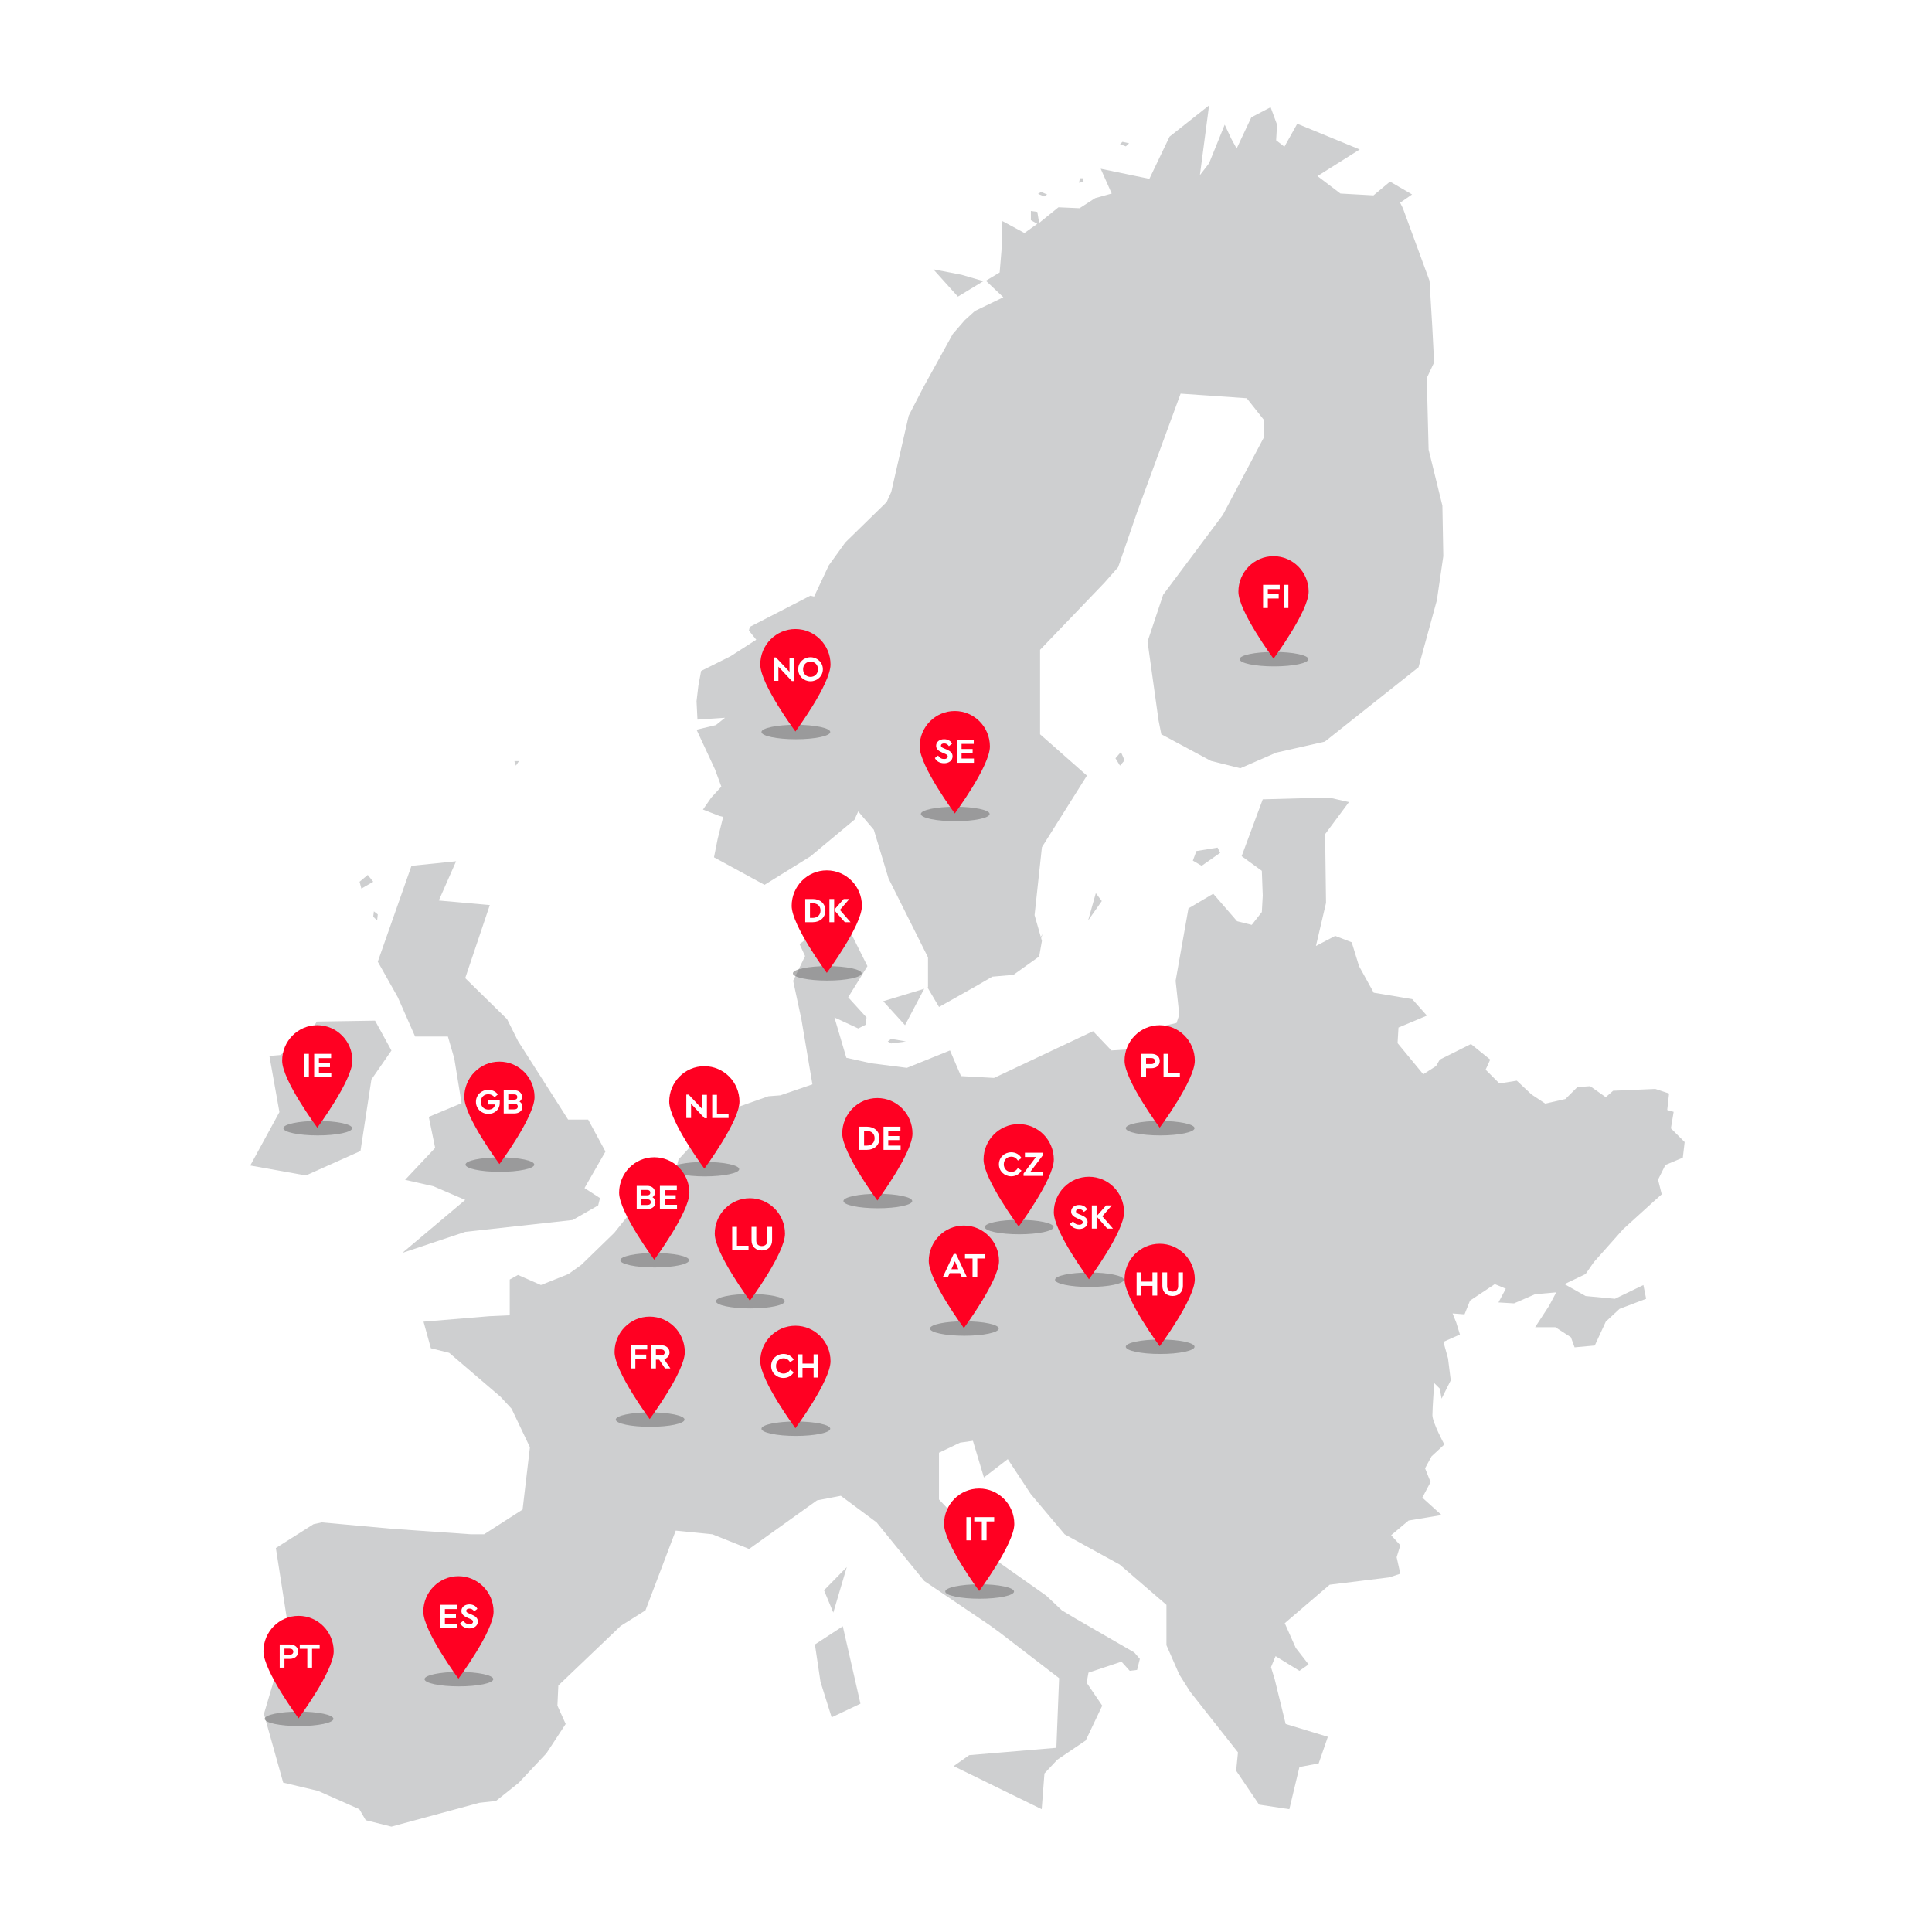 <svg width="440" height="440" fill="none" xmlns="http://www.w3.org/2000/svg"><path d="m324.938 86.102 1.673-3.555-.418-8.155-.627-10.454-6.067-16.52-.627-1.254 2.719-1.882-5.021-2.927-3.765 3.137-7.531-.419-5.23-3.973 9.623-6.063-14.225-5.855-2.929 5.227-1.882-1.463.209-3.555-1.465-3.973-4.393 2.3-3.347 7.11-1.255-2.3-1.464-3.137-3.557 8.782-2.092 2.718L275.359 24l-8.995 7.11-4.602 9.618-11.087-2.3 2.51 5.645-3.766 1.046-3.556 2.3-4.811-.21-4.393 3.555-.419-2.509-1.464-.209v2.091l1.464.837-2.928 2.09-5.021-2.718-.21 6.691-.418 5.019-3.138 1.882L228.5 67.7l-6.485 3.137-2.301 2.09-2.72 3.137-6.694 12.128-3.347 6.482-3.975 17.355-1.045 2.3-9.414 9.2-3.766 5.228-3.347 7.109-.837-.209-13.806 7.109-.21.837 1.674 2.09-5.857 3.764-6.695 3.346-.627 3.345-.418 3.555.209 4.182 6.276-.418-2.092 1.672-4.393 1.046 4.184 8.991 1.464 3.973-2.301 2.509-1.883 2.718 3.765 1.464.837.209-1.255 5.019-.837 4.181 11.506 6.274 10.459-6.483 10.042-8.364.836-1.881 3.557 4.182 3.347 11.082 8.995 17.982v6.9l-.209-.209 2.719 4.6 8.159-4.6 3.975-2.3 4.811-.418 5.858-4.182.627-3.555-.181-.633.339-.904-.418.627-1.413-4.945 1.673-15.472 10.251-16.31-10.669-9.409v-19.237l14.643-15.265 3.138-3.554 4.393-12.755 9.832-26.764 15.062 1.045 3.975 5.019v3.763l-9.414 17.773-13.597 18.192-3.557 10.664 2.511 17.982.627 3.137 11.297 6.063 6.694 1.673 8.159-3.554 11.087-2.51 21.338-16.937 4.183-15.264 1.465-10.037-.21-11.5-3.138-12.755-.418-16.31Z" fill="#CECFD0"/><path d="m299.697 215.439 4.387-2.296 3.759 1.461 1.671 5.426 3.342 6.052 8.773 1.461 3.342 3.757-6.475 2.713-.209 3.548 5.849 7.096 2.924-1.878.836-1.461 7.102-3.548 4.386 3.548-1.044 2.296 3.133 3.13 3.969-.626 3.342 3.131 3.133 2.086 4.596-1.043 2.715-2.713 2.924-.209 3.551 2.504 1.671-1.46 9.609-.418 3.133 1.044-.418 3.756 1.462.418-.626 3.756 3.133 3.131-.418 3.548-3.969 1.669-1.671 3.339.836 3.34-1.88 1.669-6.893 6.261-6.684 7.513-1.88 2.714-4.805 2.295 4.805 2.714 6.684.626 6.475-3.131.627 3.131-6.058 2.295-3.133 2.922-2.506 5.427-4.596.417-.835-2.296-3.551-2.296h-4.596l3.134-4.8 1.671-3.13-4.805.417-4.804 2.087-3.551-.208 1.671-3.131-2.507-1.044-5.639 3.757-1.253 3.131-2.716-.209.836 2.087.835 2.713-3.76 1.67 1.045 3.756.626 5.009-2.089 4.174-.417-2.296-1.253-1.252s-.418 5.635-.418 7.304c0 1.67 2.715 6.679 2.715 6.679l-2.924 2.713-1.463 2.713 1.254 3.131-1.88 3.548 4.386 3.965-7.519 1.252-3.969 3.339 2.089 2.296-.835 2.713.835 3.757-2.507.834-13.577 1.67-10.235 8.766 2.507 5.635 2.924 3.756-2.089 1.461-5.431-3.339-1.044 2.504.835 2.714 2.507 10.225 9.608 2.923-2.088 6.052-4.387.834-2.297 9.601-6.894-1.043-5.222-7.723.418-4.174-10.862-13.774-2.506-3.965-2.925-6.679v-9.182l-10.653-9.183-12.532-6.888-7.729-9.182-5.222-7.931-5.431 4.174-2.506-8.348-2.925.418-4.804 2.295v10.644l13.786 14.4 10.653 7.514 3.551 3.339 3.133 1.878 13.368 7.722 1.254 1.461-.627 2.504-1.671.209-1.88-2.087-7.519 2.505-.418 2.295 3.551 5.218-3.76 7.93-6.475 4.383-2.925 3.131-.627 8.139-20.052-9.809 3.551-2.504 19.844-1.67.626-15.861-13.577-10.435-2.298-1.67-14.83-10.018-10.862-13.356-8.146-6.053-5.431 1.044-15.457 11.061-8.355-3.34-8.356-.834-6.893 18.157-5.639 3.548-14.204 13.565-.209 4.592 1.88 4.173-4.387 6.679-6.266 6.679-5.222 4.174-3.76.417L89.146 416l-5.85-1.461-1.461-2.504-9.4-4.174-7.937-1.878-4.387-15.653 5.64-18.992-2.924-18.783 8.564-5.426 1.88-.417 16.083 1.461 17.964 1.251h2.924l8.774-5.634 1.67-14.192-4.177-8.766-2.507-2.712-11.697-10.018-4.178-1.044-1.67-6.052 15.038-1.252 4.596-.209v-8.139l1.88-1.044 5.222 2.296 6.267-2.504 2.924-2.087 7.519-7.305 3.342-4.174 9.609-6.052 1.671-6.47 9.817-10.643 10.653-3.757 2.716-.209 7.311-2.504-2.507-14.818-1.88-8.765 2.716-5.635-1.254-2.713 10.862-8.348 1.044 6.26 3.551 7.096-4.386 7.096 4.177 4.591-.208 1.67-1.672.835-5.43-2.505 2.715 9.183 5.64 1.253 8.146 1.043 9.818-3.965 2.506 5.843 7.52.418 22.559-10.644 4.177 4.383 6.476-.418 2.924-4.591 5.431-1.252.627-1.879-.836-7.721 2.925-16.488 5.64-3.339 5.43 6.261 3.342.835 2.298-2.922.209-3.757-.209-5.635-4.596-3.339 4.805-12.939 15.039-.417 4.595 1.043-5.43 7.304.208 15.653-2.297 9.809Z" fill="#CECFD0"/><path d="m90.6 227.124 3.94 8.939h7.467l1.452 4.989 1.659 10.187-7.466 3.118 1.452 7.069-6.845 7.276 6.43 1.455 7.259 3.119-14.311 12.057 14.311-4.781 3.733-.416 20.741-2.287 5.807-3.326.415-1.663-3.525-2.287 4.77-8.316-3.941-7.276h-4.563l-11.407-17.878-2.489-4.99-9.541-9.355 5.6-16.631-11.615-1.04 3.941-8.939-10.163 1.039-7.674 21.829 4.563 8.108Z" fill="#CECFD0"/><path d="m82.096 262.136-12.444 5.568L57 265.435l6.637-12.165-2.281-12.784 2.488-.206 6.845-5.155 1.452-2.475 13.274-.206 3.733 6.805-4.563 6.598-2.489 16.289ZM191.942 370.37l-6.349 4.149 1.269 8.503 2.54 8.089 6.561-3.111-4.021-17.63Zm-4.275-8.194 5.185-5.287-3.073 10.37-2.112-5.083Zm13.481-134.158 4.965 5.463 4.368-8.296-9.333 2.833Zm11.408-166.685 6.429 1.245 4.978 1.452-5.807 3.526-5.6-6.223Zm37.009 142.074 1.361 1.807-3.111 4.416 1.75-6.223Zm24.109-6.222 4.215-2.963-.602-1.185-4.818.79-.802 2.173 2.007 1.185Zm-19.637-24.49 1.245-1.436.829 1.915-1.037 1.196-1.037-1.675ZM85 200.815l-1.244-1.556-1.867 1.556.415 1.555L85 200.815Zm117.185 36.37.754-.592 3.394.592-3.394.445-.754-.445ZM85 208.766l.889.864.148-1.383-.889-.691-.148 1.21Zm32.148-35.433h1.037l-.691 1.037-.346-1.037ZM237.099 43.704l1.382.592-.691.445-1.383-.593.692-.444Zm9.472-3.111h-.623l-.207 1.037 1.037-.26-.207-.777Zm9.069-8.297 1.508.346-.754.691-1.32-.518.566-.519Z" fill="#CECFD0"/><g filter="url(#a)"><ellipse cx="199.92" cy="273.527" rx="7.832" ry="1.646" fill="#666" fill-opacity=".5"/></g><path d="M207.814 258.152c0 4.463-7.998 15.262-7.998 15.262s-8.002-10.799-8.002-15.262c0-4.462 3.581-8.078 7.999-8.078 4.418 0 8.001 3.616 8.001 8.078Z" fill="#F02"/><path d="M195.708 261.874h1.72c1.688 0 2.872-1.096 2.872-2.656 0-1.584-1.184-2.624-2.872-2.624h-1.72v5.28Zm1.08-.976v-3.328h.632c1.056 0 1.768.608 1.768 1.648 0 1.016-.712 1.68-1.768 1.68h-.632Zm4.427.976h3.896v-.976h-2.816v-1.256h2.52v-.92h-2.52v-1.152h2.776v-.976h-3.856v5.28Z" fill="#fff"/><g filter="url(#b)"><ellipse cx="160.514" cy="266.268" rx="7.832" ry="1.646" fill="#666" fill-opacity=".5"/></g><path d="M168.408 250.894c0 4.462-7.998 15.261-7.998 15.261s-8.002-10.799-8.002-15.261c0-4.463 3.58-8.079 7.999-8.079 4.418 0 8.001 3.616 8.001 8.079Z" fill="#F02"/><path d="M159.913 249.335v3.216l-3.08-3.264h-.528v5.328h1.08v-3.232l3.072 3.28h.536v-5.328h-1.08Zm2.291 5.28h3.72v-.976h-2.64v-4.304h-1.08v5.28Z" fill="#fff"/><g filter="url(#c)"><ellipse cx="113.846" cy="265.231" rx="7.832" ry="1.646" fill="#666" fill-opacity=".5"/></g><path d="M121.74 249.857c0 4.462-7.998 15.261-7.998 15.261s-8.002-10.799-8.002-15.261c0-4.463 3.581-8.079 7.999-8.079 4.418 0 8.001 3.616 8.001 8.079Z" fill="#F02"/><path d="M111.2 250.586v.944h1.528c-.088.72-.64 1.176-1.464 1.176-1.04 0-1.76-.72-1.76-1.768 0-1.032.696-1.736 1.696-1.736.584 0 1.064.232 1.424.68l.76-.632c-.488-.672-1.272-1.048-2.168-1.048-1.592 0-2.824 1.192-2.824 2.736 0 1.544 1.232 2.736 2.824 2.736 1.52 0 2.6-1.032 2.6-2.472v-.616H111.2Zm7.111.288c.36-.24.568-.608.568-1.072 0-.888-.704-1.504-1.736-1.504h-2.424v5.28h2.448c1.064 0 1.816-.624 1.816-1.52 0-.52-.248-.936-.672-1.184Zm-1.248-1.648c.496 0 .744.216.744.632 0 .384-.256.592-.744.592h-1.304v-1.224h1.304Zm.024 3.424h-1.328v-1.304h1.328c.544 0 .832.232.832.672 0 .416-.288.632-.832.632Z" fill="#fff"/><g filter="url(#d)"><ellipse cx="149.105" cy="287.008" rx="7.832" ry="1.646" fill="#666" fill-opacity=".5"/></g><path d="M157 271.634c0 4.462-7.998 15.261-7.998 15.261S141 276.096 141 271.634c0-4.463 3.58-8.079 7.998-8.079 4.419 0 8.002 3.616 8.002 8.079Z" fill="#F02"/><path d="M148.598 272.651c.36-.24.568-.608.568-1.072 0-.888-.704-1.504-1.736-1.504h-2.424v5.28h2.448c1.064 0 1.816-.624 1.816-1.52 0-.52-.248-.936-.672-1.184Zm-1.248-1.648c.496 0 .744.216.744.632 0 .384-.256.592-.744.592h-1.304v-1.224h1.304Zm.024 3.424h-1.328v-1.304h1.328c.544 0 .832.232.832.672 0 .416-.288.632-.832.632Zm2.914.928h3.896v-.976h-2.816v-1.256h2.52v-.92h-2.52v-1.152h2.776v-.976h-3.856v5.28Z" fill="#fff"/><g filter="url(#e)"><ellipse cx="170.883" cy="296.342" rx="7.832" ry="1.646" fill="#666" fill-opacity=".5"/></g><path d="M178.777 280.967c0 4.463-7.998 15.262-7.998 15.262s-8.002-10.799-8.002-15.262c0-4.462 3.581-8.078 7.999-8.078 4.418 0 8.001 3.616 8.001 8.078Z" fill="#F02"/><path d="M166.753 284.689h3.72v-.976h-2.64v-4.304h-1.08v5.28Zm6.749.096c1.328 0 2.336-.864 2.336-2.28v-3.096h-1.08v3.176c0 .792-.552 1.2-1.256 1.2-.72 0-1.264-.408-1.264-1.2v-3.176h-1.08v3.096c0 1.416.992 2.28 2.344 2.28Z" fill="#fff"/><g filter="url(#f)"><ellipse cx="219.624" cy="302.564" rx="7.832" ry="1.646" fill="#666" fill-opacity=".5"/></g><path d="M227.519 287.19c0 4.463-7.999 15.261-7.999 15.261s-8.001-10.798-8.001-15.261c0-4.462 3.58-8.079 7.998-8.079s8.002 3.617 8.002 8.079Z" fill="#F02"/><path d="M219.064 290.911h1.16l-2.496-5.328h-.536l-2.496 5.328h1.16l.424-.96h2.36l.424.96Zm-1.6-3.664.784 1.816h-1.576l.792-1.816Zm4.023 3.664h1.08v-4.304h1.736v-.976h-4.536v.976h1.72v4.304Z" fill="#fff"/><g filter="url(#g)"><ellipse cx="223.105" cy="362.453" rx="7.832" ry="1.646" fill="#666" fill-opacity=".5"/></g><path d="M231 347.079c0 4.462-7.998 15.261-7.998 15.261S215 351.541 215 347.079c0-4.463 3.58-8.079 7.998-8.079 4.419 0 8.002 3.616 8.002 8.079Z" fill="#F02"/><path d="M220.088 350.8h1.08v-5.28h-1.08v5.28Zm3.514 0h1.08v-4.304h1.736v-.976h-4.536v.976h1.72v4.304Z" fill="#fff"/><g filter="url(#h)"><ellipse cx="181.253" cy="325.379" rx="7.832" ry="1.646" fill="#666" fill-opacity=".5"/></g><path d="M189.147 310.004c0 4.463-7.998 15.262-7.998 15.262s-8.002-10.799-8.002-15.262c0-4.462 3.581-8.078 7.999-8.078 4.418 0 8.001 3.616 8.001 8.078Z" fill="#F02"/><path d="M178.431 313.822c1.024 0 1.88-.504 2.336-1.312l-.816-.576c-.352.56-.848.888-1.512.888-.984 0-1.704-.712-1.704-1.728 0-1.024.72-1.744 1.704-1.744.664 0 1.16.328 1.512.888l.816-.576c-.464-.808-1.312-1.312-2.328-1.312-1.576 0-2.816 1.184-2.816 2.736 0 1.552 1.24 2.736 2.808 2.736Zm3.254-.096h1.08v-2.208h2.528v2.208h1.08v-5.28h-1.08v2.104h-2.528v-2.104h-1.08v5.28Z" fill="#fff"/><g filter="url(#i)"><ellipse cx="148.068" cy="323.305" rx="7.832" ry="1.646" fill="#666" fill-opacity=".5"/></g><path d="M155.963 307.93c0 4.463-7.999 15.261-7.999 15.261s-8.001-10.798-8.001-15.261c0-4.462 3.58-8.078 7.998-8.078 4.419 0 8.002 3.616 8.002 8.078Z" fill="#F02"/><path d="M143.618 311.652h1.08v-2.168h2.472v-.976h-2.472v-1.16h2.704v-.976h-3.784v5.28Zm9.055 0-1.416-2.096c.744-.216 1.224-.792 1.224-1.544 0-.976-.776-1.64-1.92-1.64h-2.264v5.28h1.08v-2h.744l1.328 2h1.224Zm-3.296-4.328h1.176c.504 0 .824.264.824.688 0 .424-.32.688-.824.688h-1.176v-1.376Z" fill="#fff"/><g filter="url(#j)"><ellipse cx="104.514" cy="382.416" rx="7.832" ry="1.646" fill="#666" fill-opacity=".5"/></g><path d="M112.408 367.042c0 4.462-7.998 15.261-7.998 15.261s-8.002-10.799-8.002-15.261c0-4.463 3.58-8.079 7.999-8.079 4.418 0 8.001 3.616 8.001 8.079Z" fill="#F02"/><path d="M100.239 370.763h3.896v-.976h-2.816v-1.256h2.52v-.92h-2.52v-1.152h2.776v-.976h-3.856v5.28Zm6.674.096c1.072 0 1.912-.6 1.912-1.584 0-.776-.536-1.192-1.352-1.544l-.624-.264c-.392-.168-.664-.296-.664-.608 0-.352.328-.512.712-.512.472 0 .824.2 1.096.624l.728-.568c-.312-.64-.968-1.016-1.832-1.016-1.008 0-1.808.584-1.808 1.496 0 .768.6 1.2 1.336 1.52l.584.256c.432.184.728.312.728.656 0 .368-.32.584-.816.584-.6 0-1.048-.264-1.376-.784l-.744.56c.368.752 1.136 1.184 2.12 1.184Z" fill="#fff"/><g filter="url(#k)"><ellipse cx="68.106" cy="391.453" rx="7.832" ry="1.646" fill="#666" fill-opacity=".5"/></g><path d="M76 376.079c0 4.462-7.999 15.261-7.999 15.261S60 380.541 60 376.079c0-4.463 3.58-8.079 7.999-8.079 4.418 0 8.001 3.616 8.001 8.079Z" fill="#F02"/><path d="M63.702 379.8h1.08v-2h1.208c1.152 0 1.912-.656 1.912-1.648 0-.992-.744-1.632-1.912-1.632h-2.288v5.28Zm1.08-2.952v-1.376h1.208c.488 0 .808.256.808.688 0 .424-.312.688-.808.688h-1.208Zm5.206 2.952h1.08v-4.304h1.736v-.976h-4.536v.976h1.72v4.304Z" fill="#fff"/><g filter="url(#l)"><ellipse cx="72.365" cy="256.935" rx="7.832" ry="1.646" fill="#666" fill-opacity=".5"/></g><path d="M80.26 241.56c0 4.463-7.999 15.261-7.999 15.261s-8.001-10.798-8.001-15.261c0-4.462 3.58-8.079 7.998-8.079s8.002 3.617 8.002 8.079Z" fill="#F02"/><path d="M69.262 245.281h1.08v-5.28h-1.08v5.28Zm2.29 0h3.895v-.976h-2.816v-1.256h2.52v-.92h-2.52v-1.152h2.776v-.976h-3.856v5.28Z" fill="#fff"/><g filter="url(#m)"><ellipse cx="188.402" cy="221.675" rx="7.832" ry="1.646" fill="#666" fill-opacity=".5"/></g><path d="M196.297 206.301c0 4.462-7.999 15.261-7.999 15.261s-8.001-10.799-8.001-15.261c0-4.463 3.58-8.079 7.998-8.079s8.002 3.616 8.002 8.079Z" fill="#F02"/><path d="M183.385 210.022h1.72c1.688 0 2.872-1.096 2.872-2.656 0-1.584-1.184-2.624-2.872-2.624h-1.72v5.28Zm1.08-.976v-3.328h.632c1.056 0 1.768.608 1.768 1.648 0 1.016-.712 1.68-1.768 1.68h-.632Zm9.244.976-2.424-2.792 2.152-2.488h-1.288l-2.176 2.464v-2.464h-1.08v5.28h1.08v-2.768l2.432 2.768h1.304Z" fill="#fff"/><g filter="url(#n)"><ellipse cx="290.143" cy="150.12" rx="7.832" ry="1.646" fill="#666" fill-opacity=".5"/></g><path d="M298.037 134.745c0 4.463-7.998 15.261-7.998 15.261s-8.002-10.798-8.002-15.261c0-4.462 3.58-8.078 7.999-8.078 4.418 0 8.001 3.616 8.001 8.078Z" fill="#F02"/><path d="M287.661 138.467h1.08v-2.168h2.472v-.976h-2.472v-1.16h2.704v-.976h-3.784v5.28Zm4.679 0h1.08v-5.28h-1.08v5.28Z" fill="#fff"/><g filter="url(#o)"><ellipse cx="264.217" cy="306.712" rx="7.832" ry="1.646" fill="#666" fill-opacity=".5"/></g><path d="M272.111 291.338c0 4.462-7.998 15.261-7.998 15.261s-8.002-10.799-8.002-15.261c0-4.463 3.581-8.079 7.999-8.079 4.418 0 8.001 3.616 8.001 8.079Z" fill="#F02"/><path d="M258.856 295.059h1.08v-2.208h2.528v2.208h1.08v-5.28h-1.08v2.104h-2.528v-2.104h-1.08v5.28Zm8.21.096c1.328 0 2.336-.864 2.336-2.28v-3.096h-1.08v3.176c0 .792-.552 1.2-1.256 1.2-.72 0-1.264-.408-1.264-1.2v-3.176h-1.08v3.096c0 1.416.992 2.28 2.344 2.28Z" fill="#fff"/><g filter="url(#p)"><ellipse cx="248.105" cy="291.453" rx="7.832" ry="1.646" fill="#666" fill-opacity=".5"/></g><path d="M256 276.079c0 4.462-7.998 15.261-7.998 15.261S240 280.541 240 276.079c0-4.463 3.58-8.079 7.998-8.079 4.419 0 8.002 3.616 8.002 8.079Z" fill="#F02"/><path d="M245.778 279.896c1.072 0 1.912-.6 1.912-1.584 0-.776-.536-1.192-1.352-1.544l-.624-.264c-.392-.168-.664-.296-.664-.608 0-.352.328-.512.712-.512.472 0 .824.2 1.096.624l.728-.568c-.312-.64-.968-1.016-1.832-1.016-1.008 0-1.808.584-1.808 1.496 0 .768.6 1.2 1.336 1.52l.584.256c.432.184.728.312.728.656 0 .368-.32.584-.816.584-.6 0-1.048-.264-1.376-.784l-.744.56c.368.752 1.136 1.184 2.12 1.184Zm7.697-.096-2.424-2.792 2.152-2.488h-1.288l-2.176 2.464v-2.464h-1.08v5.28h1.08v-2.768l2.432 2.768h1.304Z" fill="#fff"/><g filter="url(#q)"><ellipse cx="232.105" cy="279.453" rx="7.832" ry="1.646" fill="#666" fill-opacity=".5"/></g><path d="M240 264.079c0 4.462-7.998 15.261-7.998 15.261S224 268.541 224 264.079c0-4.463 3.58-8.079 7.998-8.079 4.419 0 8.002 3.616 8.002 8.079Z" fill="#F02"/><path d="M230.303 267.896c1.024 0 1.88-.504 2.336-1.312l-.816-.576c-.352.56-.848.888-1.512.888-.984 0-1.704-.712-1.704-1.728 0-1.024.72-1.744 1.704-1.744.664 0 1.16.328 1.512.888l.816-.576c-.464-.808-1.312-1.312-2.328-1.312-1.576 0-2.816 1.184-2.816 2.736 0 1.552 1.24 2.736 2.808 2.736Zm4.382-1.072 2.856-3.768v-.536h-4.12v.976h2.512l-2.824 3.768v.536h4.472v-.976h-2.896Z" fill="#fff"/><g filter="url(#r)"><ellipse cx="181.253" cy="166.712" rx="7.832" ry="1.646" fill="#666" fill-opacity=".5"/></g><path d="M189.147 151.338c0 4.462-7.998 15.261-7.998 15.261s-8.002-10.799-8.002-15.261c0-4.463 3.581-8.079 7.999-8.079 4.418 0 8.001 3.616 8.001 8.079Z" fill="#F02"/><path d="M179.801 149.779v3.216l-3.08-3.264h-.528v5.328h1.08v-3.232l3.072 3.28h.536v-5.328h-1.08Zm4.786 5.376c1.552 0 2.816-1.184 2.816-2.736 0-1.552-1.264-2.736-2.816-2.736-1.552 0-2.8 1.184-2.8 2.736 0 1.552 1.248 2.736 2.8 2.736Zm.008-1c-.984 0-1.696-.712-1.696-1.736 0-1.016.712-1.736 1.696-1.736.968 0 1.696.72 1.696 1.736 0 1.024-.728 1.736-1.696 1.736Z" fill="#fff"/><g filter="url(#s)"><ellipse cx="217.55" cy="185.379" rx="7.832" ry="1.646" fill="#666" fill-opacity=".5"/></g><path d="M225.444 170.005c0 4.462-7.998 15.261-7.998 15.261s-8.002-10.799-8.002-15.261c0-4.463 3.581-8.079 7.999-8.079 4.418 0 8.001 3.616 8.001 8.079Z" fill="#F02"/><path d="M215.027 173.822c1.072 0 1.912-.6 1.912-1.584 0-.776-.536-1.192-1.352-1.544l-.624-.264c-.392-.168-.664-.296-.664-.608 0-.352.328-.512.712-.512.472 0 .824.2 1.096.624l.728-.568c-.312-.64-.968-1.016-1.832-1.016-1.008 0-1.808.584-1.808 1.496 0 .768.6 1.2 1.336 1.52l.584.256c.432.184.728.312.728.656 0 .368-.32.584-.816.584-.6 0-1.048-.264-1.376-.784l-.744.56c.368.752 1.136 1.184 2.12 1.184Zm2.881-.096h3.896v-.976h-2.816v-1.256h2.52v-.92h-2.52v-1.152h2.776v-.976h-3.856v5.28Z" fill="#fff"/><g filter="url(#t)"><ellipse cx="264.217" cy="256.935" rx="7.832" ry="1.646" fill="#666" fill-opacity=".5"/></g><path d="M272.111 241.56c0 4.463-7.998 15.261-7.998 15.261s-8.002-10.798-8.002-15.261c0-4.462 3.581-8.079 7.999-8.079 4.418 0 8.001 3.617 8.001 8.079Z" fill="#F02"/><path d="M259.926 245.281h1.08v-2h1.208c1.152 0 1.912-.656 1.912-1.648 0-.992-.744-1.632-1.912-1.632h-2.288v5.28Zm1.08-2.952v-1.376h1.208c.488 0 .808.256.808.688 0 .424-.312.688-.808.688h-1.208Zm3.983 2.952h3.72v-.976h-2.64v-4.304h-1.08v5.28Z" fill="#fff"/><defs><filter id="a" x="186.088" y="265.881" width="27.663" height="15.291" filterUnits="userSpaceOnUse" color-interpolation-filters="sRGB"><feFlood flood-opacity="0" result="BackgroundImageFix"/><feBlend in="SourceGraphic" in2="BackgroundImageFix" result="shape"/><feGaussianBlur stdDeviation="3" result="effect1_foregroundBlur_429_23270"/></filter><filter id="b" x="146.682" y="258.622" width="27.663" height="15.291" filterUnits="userSpaceOnUse" color-interpolation-filters="sRGB"><feFlood flood-opacity="0" result="BackgroundImageFix"/><feBlend in="SourceGraphic" in2="BackgroundImageFix" result="shape"/><feGaussianBlur stdDeviation="3" result="effect1_foregroundBlur_429_23270"/></filter><filter id="c" x="100.014" y="257.585" width="27.663" height="15.291" filterUnits="userSpaceOnUse" color-interpolation-filters="sRGB"><feFlood flood-opacity="0" result="BackgroundImageFix"/><feBlend in="SourceGraphic" in2="BackgroundImageFix" result="shape"/><feGaussianBlur stdDeviation="3" result="effect1_foregroundBlur_429_23270"/></filter><filter id="d" x="135.274" y="279.363" width="27.663" height="15.291" filterUnits="userSpaceOnUse" color-interpolation-filters="sRGB"><feFlood flood-opacity="0" result="BackgroundImageFix"/><feBlend in="SourceGraphic" in2="BackgroundImageFix" result="shape"/><feGaussianBlur stdDeviation="3" result="effect1_foregroundBlur_429_23270"/></filter><filter id="e" x="157.051" y="288.696" width="27.663" height="15.291" filterUnits="userSpaceOnUse" color-interpolation-filters="sRGB"><feFlood flood-opacity="0" result="BackgroundImageFix"/><feBlend in="SourceGraphic" in2="BackgroundImageFix" result="shape"/><feGaussianBlur stdDeviation="3" result="effect1_foregroundBlur_429_23270"/></filter><filter id="f" x="205.792" y="294.919" width="27.663" height="15.291" filterUnits="userSpaceOnUse" color-interpolation-filters="sRGB"><feFlood flood-opacity="0" result="BackgroundImageFix"/><feBlend in="SourceGraphic" in2="BackgroundImageFix" result="shape"/><feGaussianBlur stdDeviation="3" result="effect1_foregroundBlur_429_23270"/></filter><filter id="g" x="209.274" y="354.807" width="27.663" height="15.291" filterUnits="userSpaceOnUse" color-interpolation-filters="sRGB"><feFlood flood-opacity="0" result="BackgroundImageFix"/><feBlend in="SourceGraphic" in2="BackgroundImageFix" result="shape"/><feGaussianBlur stdDeviation="3" result="effect1_foregroundBlur_429_23270"/></filter><filter id="h" x="167.421" y="317.733" width="27.663" height="15.291" filterUnits="userSpaceOnUse" color-interpolation-filters="sRGB"><feFlood flood-opacity="0" result="BackgroundImageFix"/><feBlend in="SourceGraphic" in2="BackgroundImageFix" result="shape"/><feGaussianBlur stdDeviation="3" result="effect1_foregroundBlur_429_23270"/></filter><filter id="i" x="134.237" y="315.659" width="27.663" height="15.291" filterUnits="userSpaceOnUse" color-interpolation-filters="sRGB"><feFlood flood-opacity="0" result="BackgroundImageFix"/><feBlend in="SourceGraphic" in2="BackgroundImageFix" result="shape"/><feGaussianBlur stdDeviation="3" result="effect1_foregroundBlur_429_23270"/></filter><filter id="j" x="90.682" y="374.77" width="27.663" height="15.291" filterUnits="userSpaceOnUse" color-interpolation-filters="sRGB"><feFlood flood-opacity="0" result="BackgroundImageFix"/><feBlend in="SourceGraphic" in2="BackgroundImageFix" result="shape"/><feGaussianBlur stdDeviation="3" result="effect1_foregroundBlur_429_23270"/></filter><filter id="k" x="54.274" y="383.807" width="27.663" height="15.291" filterUnits="userSpaceOnUse" color-interpolation-filters="sRGB"><feFlood flood-opacity="0" result="BackgroundImageFix"/><feBlend in="SourceGraphic" in2="BackgroundImageFix" result="shape"/><feGaussianBlur stdDeviation="3" result="effect1_foregroundBlur_429_23270"/></filter><filter id="l" x="58.534" y="249.289" width="27.663" height="15.291" filterUnits="userSpaceOnUse" color-interpolation-filters="sRGB"><feFlood flood-opacity="0" result="BackgroundImageFix"/><feBlend in="SourceGraphic" in2="BackgroundImageFix" result="shape"/><feGaussianBlur stdDeviation="3" result="effect1_foregroundBlur_429_23270"/></filter><filter id="m" x="174.571" y="214.03" width="27.663" height="15.291" filterUnits="userSpaceOnUse" color-interpolation-filters="sRGB"><feFlood flood-opacity="0" result="BackgroundImageFix"/><feBlend in="SourceGraphic" in2="BackgroundImageFix" result="shape"/><feGaussianBlur stdDeviation="3" result="effect1_foregroundBlur_429_23270"/></filter><filter id="n" x="276.311" y="142.474" width="27.663" height="15.291" filterUnits="userSpaceOnUse" color-interpolation-filters="sRGB"><feFlood flood-opacity="0" result="BackgroundImageFix"/><feBlend in="SourceGraphic" in2="BackgroundImageFix" result="shape"/><feGaussianBlur stdDeviation="3" result="effect1_foregroundBlur_429_23270"/></filter><filter id="o" x="250.385" y="299.067" width="27.663" height="15.291" filterUnits="userSpaceOnUse" color-interpolation-filters="sRGB"><feFlood flood-opacity="0" result="BackgroundImageFix"/><feBlend in="SourceGraphic" in2="BackgroundImageFix" result="shape"/><feGaussianBlur stdDeviation="3" result="effect1_foregroundBlur_429_23270"/></filter><filter id="p" x="234.274" y="283.807" width="27.663" height="15.291" filterUnits="userSpaceOnUse" color-interpolation-filters="sRGB"><feFlood flood-opacity="0" result="BackgroundImageFix"/><feBlend in="SourceGraphic" in2="BackgroundImageFix" result="shape"/><feGaussianBlur stdDeviation="3" result="effect1_foregroundBlur_429_23270"/></filter><filter id="q" x="218.274" y="271.807" width="27.663" height="15.291" filterUnits="userSpaceOnUse" color-interpolation-filters="sRGB"><feFlood flood-opacity="0" result="BackgroundImageFix"/><feBlend in="SourceGraphic" in2="BackgroundImageFix" result="shape"/><feGaussianBlur stdDeviation="3" result="effect1_foregroundBlur_429_23270"/></filter><filter id="r" x="167.421" y="159.067" width="27.663" height="15.291" filterUnits="userSpaceOnUse" color-interpolation-filters="sRGB"><feFlood flood-opacity="0" result="BackgroundImageFix"/><feBlend in="SourceGraphic" in2="BackgroundImageFix" result="shape"/><feGaussianBlur stdDeviation="3" result="effect1_foregroundBlur_429_23270"/></filter><filter id="s" x="203.718" y="177.734" width="27.663" height="15.291" filterUnits="userSpaceOnUse" color-interpolation-filters="sRGB"><feFlood flood-opacity="0" result="BackgroundImageFix"/><feBlend in="SourceGraphic" in2="BackgroundImageFix" result="shape"/><feGaussianBlur stdDeviation="3" result="effect1_foregroundBlur_429_23270"/></filter><filter id="t" x="250.385" y="249.289" width="27.663" height="15.291" filterUnits="userSpaceOnUse" color-interpolation-filters="sRGB"><feFlood flood-opacity="0" result="BackgroundImageFix"/><feBlend in="SourceGraphic" in2="BackgroundImageFix" result="shape"/><feGaussianBlur stdDeviation="3" result="effect1_foregroundBlur_429_23270"/></filter></defs></svg>